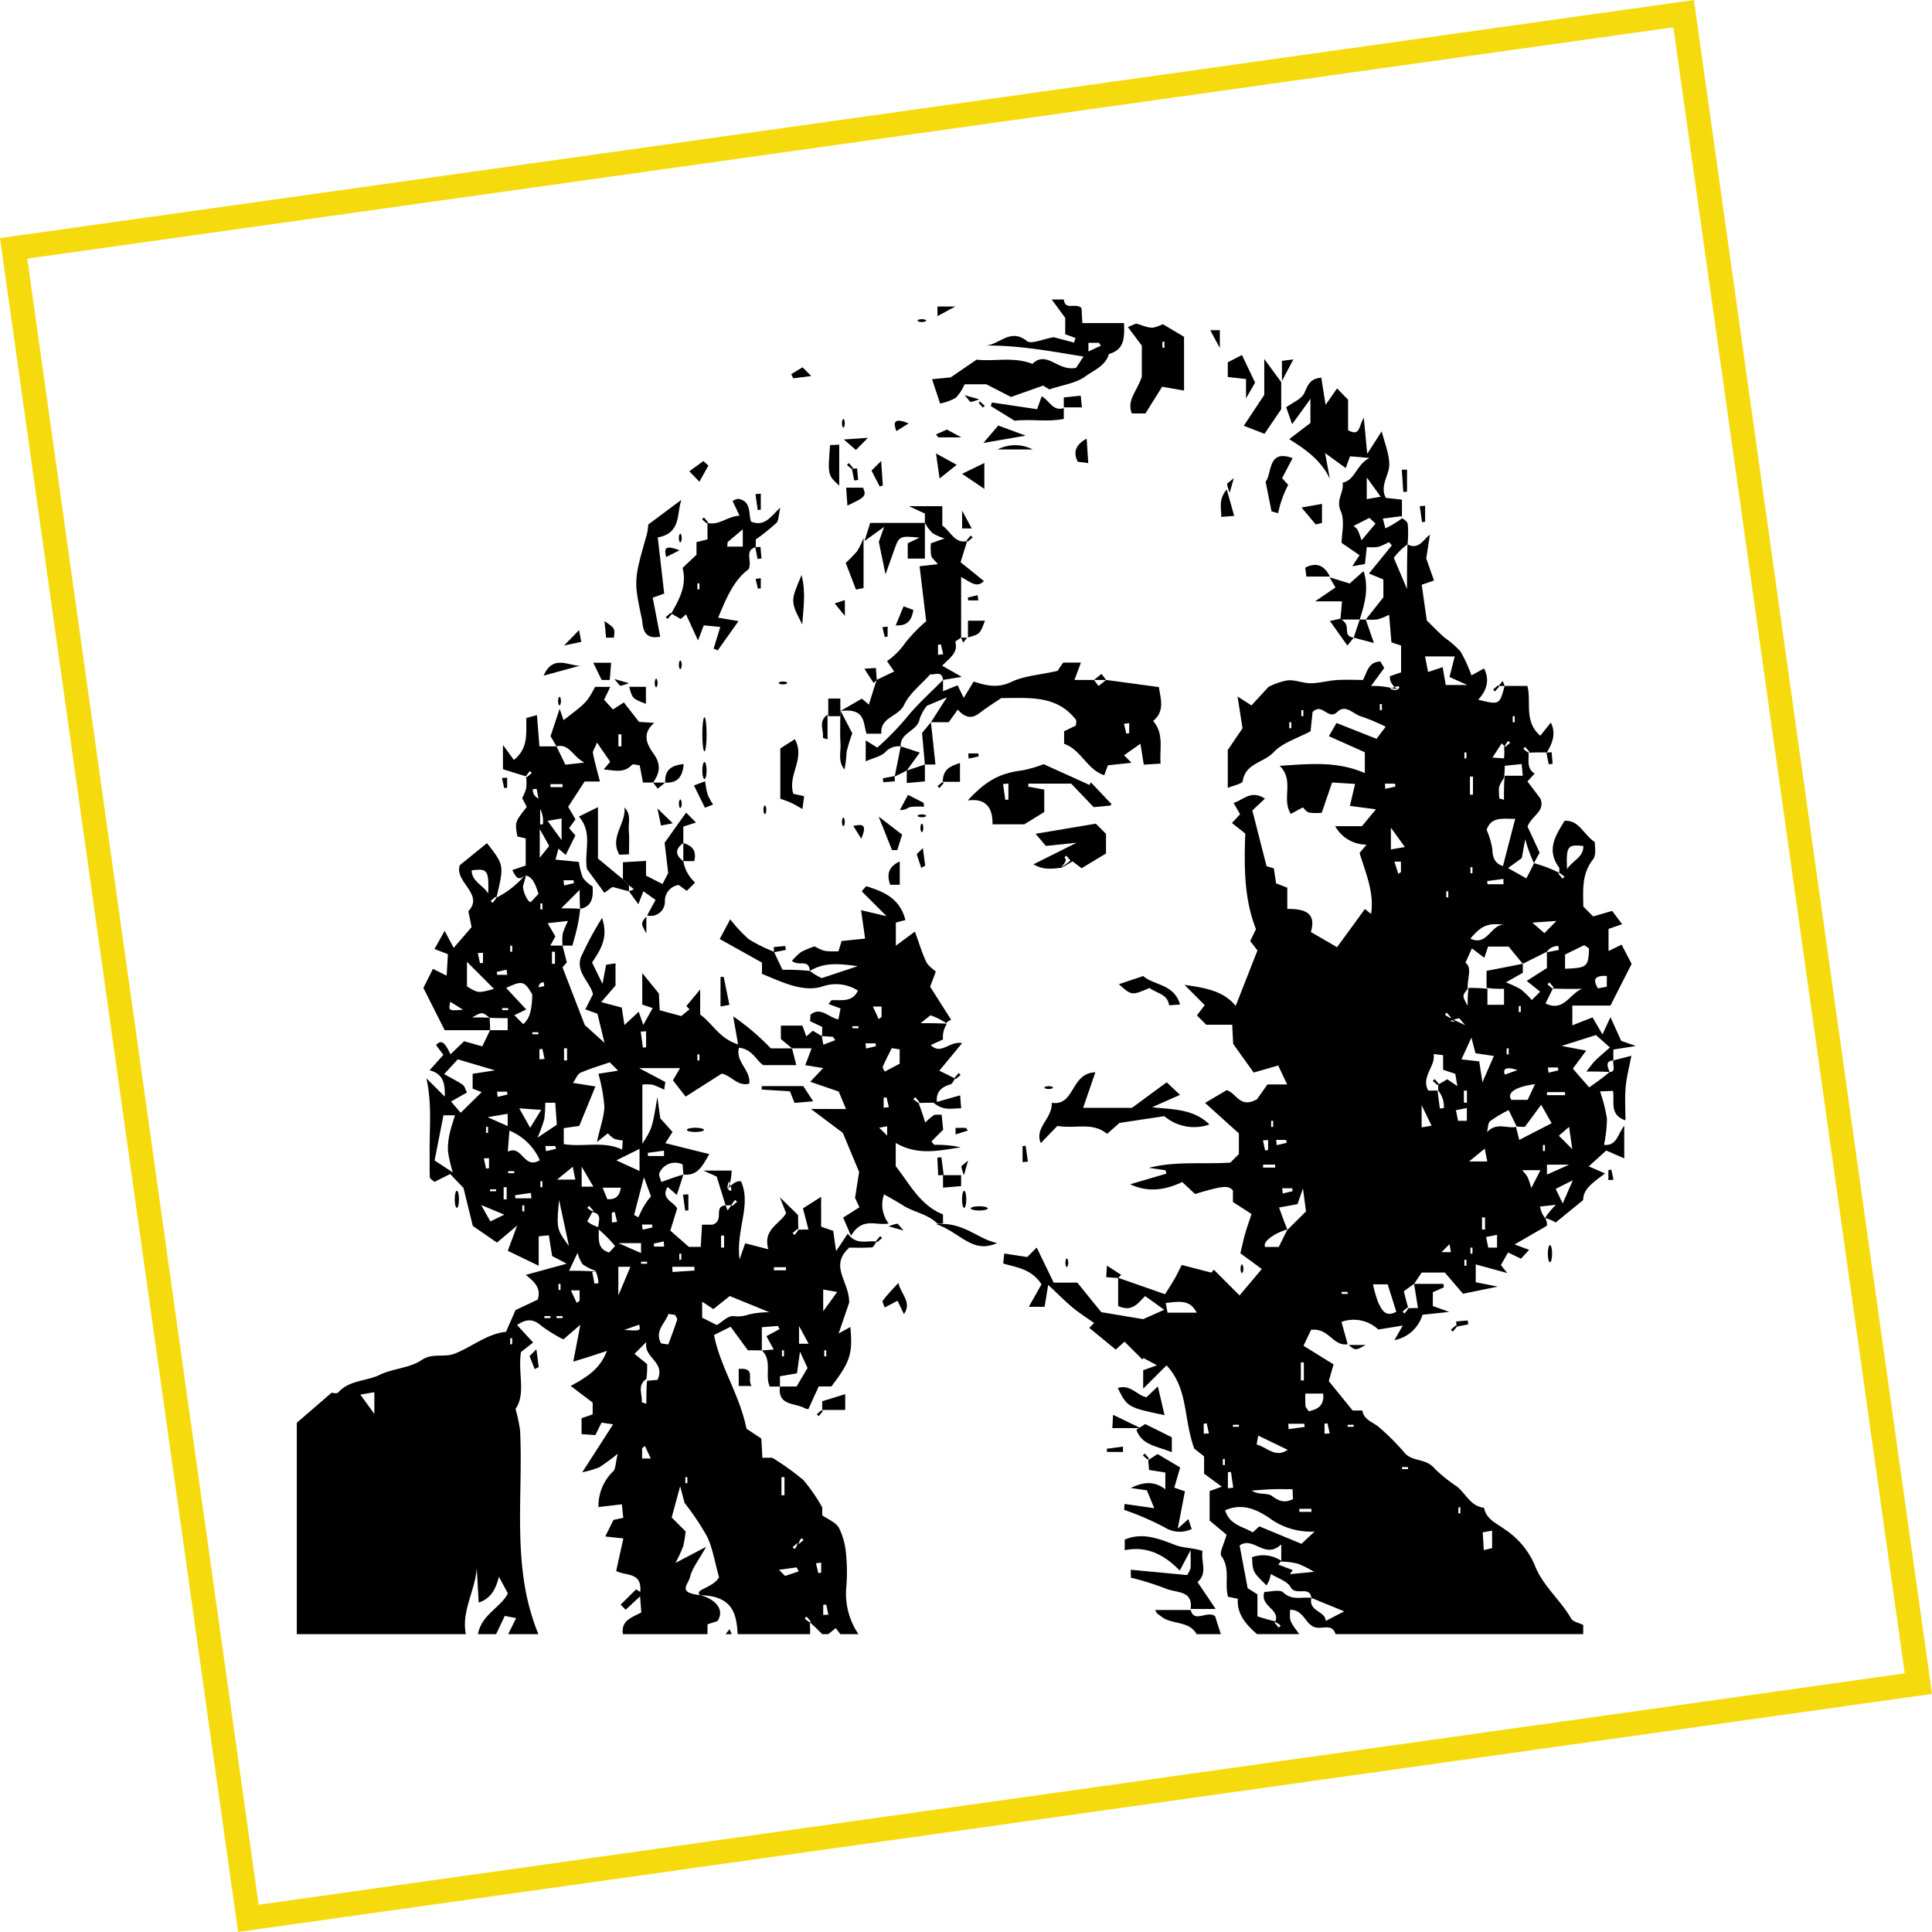 <?xml version="1.0" encoding="UTF-8"?>
<svg xmlns="http://www.w3.org/2000/svg" width="319.905" height="319.905" viewBox="0 0 319.905 319.905">
  <g id="Group_408" data-name="Group 408" transform="translate(-6780.854 -664.414)">
    <g id="Group_407" data-name="Group 407" transform="translate(6826 681.535)">
      <g id="Group_405" data-name="Group 405">
        <path id="Path_155436" data-name="Path 155436" d="M208.861,125.812a21.7,21.7,0,0,1,4.184,1.6,2.041,2.041,0,0,0-.15.143l.7.817.316-.315a5.653,5.653,0,0,0-.863-.645c-.045-.279.092-.71-.066-.928-2.134-2.956-.5-5.311.929-7.688,2.408-.166,3.027,2.152,5.017,3.528-.037.486.323,2.066-.308,2.872-1.9,2.425-1.622,5.1-1.6,7.791l1.637,1.636,3.139-.914,1.651,2.2-2.249.782v3.661l2.161-1.048,1.663,3.174-3.51,6.91h-6.309v3.27l3.35-1.318,1.641,2.822c.641-1.38.95-2.046,1.324-2.853.626,1.38,1.2,2.637,1.781,3.926l2.416.841-3.717.591v1.8c-1.5.085-.849,1.242-.627,1.919-1.314-.081-2.255-.081-3.84-.081.709-.884,1.048-1.4,1.482-1.829.725-.707,1.509-1.353,2.417-2.156l-2.329-2.053-5.675,1.8,4.071.775-2.206,2.99,2.7,3.1c1.118-.782,2.174-1.521,3.381-2.544,1.123-.005.476-1.161.627-1.919l2.98-.771c-.315,1.664-.777,3.411-.943,5.186s-.037,3.576-.037,5.5c-2.741-.894-1.752-3.2-2.066-4.881l-2.137.1a25.889,25.889,0,0,1,1.141,4.514,22.717,22.717,0,0,1-.489,4.341c2.152.18,2.253-1.785,3.351-3.187v5.415l-2.983-1.3-2.893,2.625,2.7,1.167c-1.877,1.441-3.629,2.5-3.625,4.411l-4.554,3.713a5.879,5.879,0,0,0-1.763-.732,12.748,12.748,0,0,1,1.808-2.2l-2.63.294a4.163,4.163,0,0,0,.822,1.9,1.929,1.929,0,0,1,.318,1.275l-5.353,3.095,2.4.9L206.7,191.3l-2.139-1.032-1.185,2.083,1.044,1.318-5.21-1.426v2.944l3.643.738L197.1,197.1l-3-3.506h-3.841L189,195.465l-1.7,1.217c.287,1.139.494,1.961.753,2.828a1.672,1.672,0,0,0-.143-.15l-.817.7.316.315a5.639,5.639,0,0,0,.644-.862c.539-.045,1.129-.045,1.591-.045-.241-1.5-.442-2.752-.643-4h4.847l.09.575-1.832.8v2.292l2.713.973-4.428.472a6,6,0,0,1-4.646,4.2l1.382-2.416-4.047.661a5.952,5.952,0,0,0-6.1-1.264l1.022,3.7c-2.467.378-3.076-2.753-6.064-2.381l-1.245,2.639,4.973,3.078c-.284.993-.571,2-.79,2.77l3.958,4.87h1.6c.261,1.6,1.768,1.894,2.749,2.753a38.622,38.622,0,0,1,4.22,4.226c1.306,1.565,3.578.866,5.014,2.65a25.153,25.153,0,0,0,3.657,2.937c1.5,1.186,2.27,3.3,4.507,3.537.381,1.926,2,2.521,3.4,3.547a13.425,13.425,0,0,1,4.959,5.855c1.305,3.492,4.272,5.8,6.067,8.938.318.556,1.322.72,2,1.059v1.522H176c-.674-2.125-2.617-.348-4.014-1.448-1.012-.613-1.51-2.61-3.511-2.583-.1,1.867-.1,1.867,1.525,4.031h-7c-1.848-1.59-3.383-3.362-3.178-5.854l-1.633-.336c-.614-2.269.434-4.617-1.087-6.721-.4-.555.445-2.014.849-3.552l-2.807-2.337v-4.893l2.027-.72-2.939-2.148v-2.871c-.858-.676-1.635-1.288-1.621-1.278-1.833-5.009-.959-9.9-4.6-13.794l-3.867,3.862v-3.052l2.285-.82-2.22-1.19-.215.214-2.939-2.939-1.454,1.318-4.385-3.6.805-.806c-1.229-.874-2.458-1.646-3.566-2.565-1.232-1.021-2.354-2.176-4.035-3.752l-.6,3.632H125.21l2.1-3.726c-1.725-2.621-4.225-2.784-6.341-3.444l.176-1.648,3.795.583,1.576-1.576,2.81,5.818h3.919l3.959,4.882,6.933,1.161,3.5-1.555-3.164-2.265c-1.158,1.093-2.08,2.72-4.472,1.641v-4.669l7.774,2.719c.565-.914,1.108-1.747,1.6-2.607.385-.669.711-1.371,1.155-2.238l4.914,1.269.4-.484,4.257,4.257,3.685-4.374-3.548-2.6c.284-1.181.491-2.186.77-3.17.294-1.038.657-2.058,1.074-3.345l-3.076-1.975v-1.926c-.806-.858-1.567-.8-6.279.594l-2.118-1.974c-2.869,1.346-5.668,1.75-8.618.365l5.986-1.755-.123-.557-2.769-.407c4.485-1.152,9.009-.562,13.486-.867l1.421-1.421V170.55l-5.6-5.046,3.591-2.122c1.675.575,2.178,3.091,5.019,1.506l1.717-2.443h3.267l-1.482-3.137-4.061,1.163c-1.005-1.4-2.1-2.929-3.393-4.737-.039-.764-.1-1.885-.161-3.174h-4.3l-1.547-1.547,1.292-1.707-3.352-3.355c3.229.487,6.349.892,8.484,3.485,1.172-2.993,2.345-5.986,3.6-9.18l-1.2-1.555,1.21-2.5c-.27.874-.17.731-.206.642-2.04-5.071-2.008-10.387-1.824-15.949l-2.208-1.738,1.352-1.453-1.077-1.883c1.574-.43,2.856-2.234,5.19-.7l-2.084,1.951c.718,2.818,1.486,5.831,2.352,9.234l1.211.366c.094.63.226,1.522.369,2.482l1.855.708v3.518c2.7-.015,4.9.533,3.9,3.819l4.343,2.521,4.607-6.323,1.025.822c.541-3.54-.874-6.745-1.907-10.094l1.15-1.387a5.935,5.935,0,0,1-5.186-3.059h4.432l2.313-2.791-4.305-.562.852-3.641-3.8-.242c-.615,1.793-1.166,3.4-1.725,5.023a9.012,9.012,0,0,1-2.1-.041c-.424-.11-.748-.6-1.028-.849l-1.987,1.07c-1.6-2.509.659-5.5-1.843-7.961,4.857-.3,9.426-.833,14.1,1.206v-3.453l-5.955-2.658,1.264-2.186,6.627,2.622,1.516-2.007a33.262,33.262,0,0,0-4.057-1.7c-1.3-.351-2.568-2.088-3.931-.767-1.566,1.519-2.472-1.6-4.117.039l-.333,3.18c-2.175,1.177-4.637,1.883-6.131,3.49-1.587,1.707-4.651,1.789-5.105,4.762-.07.462-1.508.714-2.474,1.132V107.07l2.444-3.6c-.277-1.774-.506-3.24-.822-5.261l2.3,1.474,2.822-3.065a11.5,11.5,0,0,1,3.1-1.078c1.264-.147,2.6.477,3.9.471,1.419-.007,2.831-.428,4.256-.523,1.476-.1,2.965-.021,4.384-.021.722-1.31.862-2.993,2.889-3.055l.636,1.073-2.19,2.982a13.877,13.877,0,0,1,4.324.577c.532-.188.333-.564.19-.544a8.283,8.283,0,0,0-1.4.432c.6.172,1.205.343,1.211.112C185,95.966,185,95.467,185,94.842l1.85-.628V89.767l-1.6-.521-.385-4.576a10.456,10.456,0,0,1-1.872.766,10.14,10.14,0,0,1-1.989.029l2.912-3.681V78.826l-2.389-.984,3.795-4.656-.487-.545a9.7,9.7,0,0,1-1.789.794,8.551,8.551,0,0,1-1.877.03l-.3,2.8-2.1.379,1.2-1.837L177,72.775c0-1.452.575-3.668-.152-5.306-.832-1.876.614-3.119.312-4.664,2.113-.435,2.194-2.9,4.448-4.1l-3.216-.273-.709,1.95L174.262,57.9l.8,4.279c-1.362-2.9-3.708-4.713-6.741-6.582l3.516-2.681V48.928l-3.027,4.194-.979-2.8c1.119-.825,2.508-1.351,2.973-2.32.585-1.219.837-2.419,2.833-2.585l.711,4.5,1.9-2.727,1.825,1.882v5.043c2.027,1.11,1.74-.69,2.605-2.059.2,2.1.349,3.693.564,5.968.993-1.541,1.633-2.532,2.4-3.726.468,1.91,1.253,3.708,1.252,5.505s-1.62,3.475-.574,5.513l2.671.3c0,.94,0,1.891,0,3.082a1.342,1.342,0,0,1-.036-.352l-3.124.4.418,1.624A16.122,16.122,0,0,0,187,68.705c.331.158.908.531.952.96a17,17,0,0,1-.039,3.353,9.912,9.912,0,0,0-2.27,2.233l2.186,5.155c0-3.036,0-4.989.084-7.388,1.882.944,2.529-.737,3.709-1.606-.024.153-.624,4.043-.609,3.948L192.3,79l-2.036.7c.289,2.026.577,4.051.845,5.926.981.956,1.909,1.911,2.894,2.8a16.764,16.764,0,0,1,2.669,2.3,23.687,23.687,0,0,1,1.827,3.989l2.084-1.152c.941,1.82.532,3.58-.97,5.176,3.527.867,3.527.867,4.383-2.277h3.759c.733,2.585-.662,5.806,2.141,8.239l1.752-2.181c.9,1.825.253,3.4-.652,4.942-1,0-2,0-3.045.052a2.041,2.041,0,0,0,.15-.143l-.7-.817-.316.315a5.589,5.589,0,0,0,.863.645c.1,1.2-.362,2.59,1.012,3.459l-1.189,1.294,2.145,2.834c.841,2.152-1.4,2.759-2.13,4.641l2.009,4.34c-.194.333-.5.856-.941,1.727a23.38,23.38,0,0,1-1.45-3.988l-.566,3.139-2.279,1.657,3.028,1.706C208.015,127.517,208.44,126.7,208.861,125.812Zm-13.952,25.757.2-.2-.7-.817-.316.315c.273.233.545.465,3.382,1.762-.724-.786-.926-1.157-1.073-1.136a8.193,8.193,0,0,0-1.4.432C195.6,152.1,196.205,152.273,194.909,151.569Zm9.125-45.1-.531-.5-1.522,2.354,1.908.127a9.284,9.284,0,0,0,.006-2.074l.2.195.817-.7-.316-.315A2.312,2.312,0,0,0,204.034,106.468ZM204,111.33h3.007l-.2-1.936-2.8.291a12.915,12.915,0,0,1-.12,1.974c-.911,1.469-.92,1.47-.772,3.384.006.088.413.145.772.261C203.88,113.969,203.88,112.717,204,111.33Zm7.909,35.239.2-.2-.7-.817-.316.315c.273.233.545.465.854.754l-1.18,2.413c3.072,1.492,4.042-1.742,6.078-2.413C215.229,146.626,213.615,146.626,211.909,146.569ZM205.985,169.4l-1.32-2.705a20.769,20.769,0,0,0-3.063,1.818c-.4.336-.362,1.211-.522,1.842,1.579-1.753,3.425-.526,4.8-.891l.529,2.168,5.369-2.764-1.734-3.061-2.7,3.657A10.766,10.766,0,0,1,205.985,169.4Zm-38,17.166c1.043-1.035,2.032-2.016,3.119-3.1l-.5-3.8-.907,2.6-3.053.551c.5,1.38.9,2.518,1.372,3.635-2.226.632-4.169,2.085-3.668,2.9H166.6C167.076,188.387,167.544,187.429,167.988,186.567ZM193,162.465l1.492-.875,1.68,1.136-.352-2.039-2.012-.676V157.6l-1.567-.192c.332,2.11-2.124,3.709-.9,6.053.655,0,1.154,0,2.456-.016l-.915.031.385,2.947.669-.057a4.174,4.174,0,0,0-.941-2.9Zm18-22-4,2-2.346-2.85h-3.4l-.628,1.859-2.051-1.561-1.067,2.362c1.191.88.247,2.661.373,4.343-.93,1.154-.93,1.154,0,2.813a22.211,22.211,0,0,1,.123-2.966,24.511,24.511,0,0,1,3.142.141v2.648h2.75v-2.648a19.335,19.335,0,0,1-2.892-.141v-2.826l6-1.174v1.491l-2.8,1.586a16.282,16.282,0,0,1,2.5,1.171,17.269,17.269,0,0,1,1.793,1.751l1.379-1.379-2.224-1.785L211,143.161c0-1.044,0-1.87-.026-3.473l.044.864,1.954-.382-.087-.646A2.2,2.2,0,0,0,211,140.465Zm-44.909,110.9-.2.195.7.817.316-.315a2.882,2.882,0,0,0-.908-.592c.936-2.18-2.567-2.536-1.794-5,.985,0,2.544-.468,3.14.092,1.49,1.4,3.106.688,4.655.9-.523,2.282,2.345,2.146,2.367,3.814l3.07-1.584c-2.066-.847-3.746-1.536-5.438-2.227-.284-2.122-2.586-.23-3.449-1.79-.552-1-2.1-1.445-3.246-2.172-.142.507-.2.809-.312,1.089a7.8,7.8,0,0,1-.424.8c-2.275-2.218-2.275-2.218-2.4-4.672a5.481,5.481,0,0,1,4.858.6l-.512.625,2.4.916-.487.67,4.02-.386a19.323,19.323,0,0,0-2.607-1.316,10.724,10.724,0,0,0-2.836-.371V238.6c-2.717,2.581-4.592-1.429-6.892.182.414,2.2.79,4.192,1.333,7.073l1.617,1.026v3.633A27.007,27.007,0,0,0,166.091,251.36Zm-8.376-18.4c.751,2.46,2.987,2.667,4.568,3.651l1.093-1,6.983,2.892,2.166-2.037a11.5,11.5,0,0,1-7.52-2.262C163.126,232.964,160.629,231.632,157.715,232.965Zm48.031-114.507c-1.987.05-3.947-.448-4.736,1.837a12.977,12.977,0,0,1,.935,3.1c.065,1.377.324,2.425,1.773,2.889C204.37,123.765,205.018,121.264,205.746,118.458ZM190.815,91.567l.506,2.584,2.41-.8.519,2.954h3.576l-2.959-1.33c.273-1.078.557-2.2.863-3.4ZM214,143.287c3.643-.143,3.854-.318,3.968-3.275.007-.173-.447-.365-.795-.631L214,140.935Zm-31.8,52.256a19.356,19.356,0,0,0,.827,2.912c.571,1.207,1.166,2.649,3.031,1.623l-1.433-4.535Zm16.295-40.851-1.652,3.6,2.948.335c.143.94.284,1.861.528,3.456.789-1.812,1.3-2.986,1.9-4.355l-3.048-.452C199,156.633,198.884,156.182,198.495,154.692Zm-29.623,74.773c-1.186,0-2.3-.03-3.4.008s-2.24.142-3.36.217c1.161.775,2.6.34,3.319.873,1.2.882,2.146,1.246,3.52.533Zm-21-30.825.307,1.592h4.83C151.881,198.017,150.1,198.378,147.871,198.64ZM203.934,136c-2.749-.323-3.746.123-5.611,2.29C201.142,139.647,201.681,135.9,203.934,136Zm-32.383,80.56c1.48-.319,2.6-.908,2.4-2.93H171a19.267,19.267,0,0,0,.022,2.041C171.053,215.942,171.321,216.189,171.551,216.558Zm45.48-93.6c-2.632-.267-2.858.011-2.7,3.826C215.34,125.279,217.055,124.838,217.031,122.963ZM180.295,72.345l2.33-2.767-1.017-.946-2.613,1.328c.239.238.554.433.689.714A16.428,16.428,0,0,1,180.295,72.345Zm28.734,90.047c-3.466.474-4.669,1.5-3.924,2.6h2.7Zm-46.1,59.668c1.762.484,3.094,2.295,5.145.879l-4.873-2.347ZM181.161,61.935V65.53l2.315-.406C182.676,64.023,182.115,63.249,181.161,61.935Zm31.288,117.8,1.162,2.418,1.673-3.846Zm-27.288-59.8v3.6l2.315-.406C186.676,122.023,186.115,121.249,185.161,119.935Zm24.768,56.7h-3.038a7.246,7.246,0,0,1,.91,1.154,17.379,17.379,0,0,1,.61,1.809Zm-8.008,59.688-1.554.29.173,2.932,1.381-.322Zm-4.183-67.858v-2.123l-1.816.368.366,1.755Zm-7.488-2.584v3.675l1.645-.284Zm12.488,23.584v-2.123l-1.816.368.366,1.755Zm7.841-52.072,1.988-2.021-3.982.276Zm4.616,35.766-.531-3.694-1.693,1.47Zm-17.1,2.043h3.03l-.43-2.122ZM211,177.373l3.661-1.643H211Zm9.914-32.9c-2.231-.088-2.247.738-1.472,2.064l1.472-.281ZM198.25,114.465h.5v-3h-.5Zm-27.5,94h-.5v3h.5Zm-2.578,10.163.054.894,2.649-.37-.047-.524Zm-10,10.681.886-.088-.378-2.62-.508.053Zm27.573-103.764.646,2.036.435-.315v-1.721Zm20.369,34.527c-1.921-.663-2.463-.183-2.078.745ZM214,164.215v-.5h-3v.5Zm-10.19-34.923-.019-.884-2.677.361.041.523Zm-10.269,60.923H195.1l-.23-1.324Zm3.709-24.75h.5v-2h-.5Zm13.908-5.83.109.864,1.627-.388-.077-.476Zm-46.329,12.013-.856.055.364,1.671.492-.068Zm1.329-.013.109.864,1.627-.388-.077-.476ZM164,175.715v.5h2v-.5Zm8,57.5v-.5h-2v.5Zm2.171-12.934.856-.055-.364-1.671-.492.068Zm-20,0,.856-.055-.364-1.671-.492.068Zm12.987-40.646.109.864,1.627-.388-.077-.476Zm33.592,4.83h-.5v2h.5Zm-16.567-71.83.039.86,1.687-.367-.067-.493Zm14.484,76.83h-.334v1h.334Zm-1.334,3h.334v-1h-.334Zm1.334-66h-.334v1h.334ZM178,197.131V196.8h-1v.333Zm16.667-66.666h-.334v1h.334Zm2.666-22h.334v-1h-.334Zm-28.666-6h-.334v1h.334Zm36.666,0h.334v-1h-.334Zm-34.666-2h-.334v1h.334Zm13-1h-.334v1h.334ZM159,218.8v.333h1V218.8Zm19,0v.333h1V218.8Zm-20.667,6.667h.334v-1h-.334Zm30.667.666V225.8h-1v.333Zm18.667-76.666h-.334v1h.334Zm-10.334,84h.334v-1h-.334Zm14.334-61h-.334v1h.334Zm-6-16h-.334v1h.334Zm-39,12h-.334v1h.334Z"></path>
        <path id="Path_155437" data-name="Path 155437" d="M4,218.465l5.791-5c-.085,0,.817.261,1.09-.043,1.841-2.048,4.608-1.807,6.838-2.888,2.2-1.068,4.981-1.122,6.945-2.451,1.852-1.253,3.7-.337,5.578-1.1,2.858-1.161,5.315-3.264,8.4-3.579l1.575-3.6c1.159-.546,2.414-1.137,3.669-1.726.648-1.953-.636-3.027-1.965-4.1l6.774-1.856-2.419-1.267-.543-3.435-1.68.171v4.871l-5.122-2.474,1.553-4.179-3.341,2.819-4-2.755L31.6,179.58l-2.208-2.3-2.611,1.3c-.344-.328-.746-.531-.755-.751-.06-1.33-.017-2.665-.032-4-.046-4.024.423-8.084-.538-12.408q1.524,1.522,3.049,3.046c.037-1.987-.13-3.764-2.527-4.369l2.29-2.549-1.212-1.633c.841-.89,1.423-.551,2.385,1.537l2.267-2.166,3,.849L36,153.465h2.915v-2c-1.028,0-1.971,0-2.992-.062-1.23-.991-1.23-.991-2.889-.062,1.134,0,2.05,0,2.889.062A19.011,19.011,0,0,1,36,153.465H28.489l-3.528-7,1.578-3.163,2.271,1.129.211-3.556-2.225-.859,1.681-3,1.5,2.815,2.964-3.433-.534-2.641c2.689-2.823-2.424-4.894-1.4-7.631l4.484-3.634c2.844,3.648,2.844,3.648,1.562,9.022a1.672,1.672,0,0,0-.143-.15l-.817.7.316.315a5.638,5.638,0,0,0,.644-.862,14.979,14.979,0,0,0,4.679-3.679c.359-.38.062.627-.239,1.633-.216.72.758,2.916,1.265,2.765l1.268-1.355c-.508-1.521-.989-2.963-2.294-3.043-1.085.956-1.44.279-2.05-.887L41.9,126.2v-4.5l-1.375-.312c-.425-2.379-.425-2.379,1.555-4.9l-.765-1.455a7.675,7.675,0,0,0,.658-1.591,7.478,7.478,0,0,0-.023-2.023,1.669,1.669,0,0,0,.143.15l.817-.7-.316-.315a5.639,5.639,0,0,0-.644.862c-1.27-.369-2.593-.784-3.816-1.167v-4.02l1.807,2.483c2.505-2.006,1.984-4.519,2.075-6.95l1.745-.475.413,5.175c.925,0,1.877,0,2.822,0,.462.961.93,1.919,1.476,3.037l3.145-.349c-1.993-1.07-2.5-3.189-4.621-2.688-.309-.541-.624-1.079-.981-1.688l1.506-4.534c.264.77.454,1.326.645,1.882,3.845-2.941,3.845-2.941,5.232-5.514H55.91l-1.034,2.14,1.48,1.6,1.8-1.158,2.506,3.214,2.526.175c-2.29,1.93-.981,3.858-.083,5.146,1.287,1.846.95,3.179-.107,4.731H61.317l-.537-2.84c-.417-.036-1.093-.287-1.289-.082-1.379,1.449-2.9.875-4.684.757l1.085-1.275-2.186-3.183c-.385.968-.742,1.411-.672,1.77.294,1.493.717,2.96,1.155,4.683H51.655l-2.723,4.185,1.21,2.071-1.052,1.465,1.038,1.205-1.6,3.23-1.2-1.05-.494,1.823,3.878.385a10.181,10.181,0,0,0,.685,2.663,5.58,5.58,0,0,0,1.577,1.393c.156,2.028-.208,3.328-2.052,3.714-.085-.862-.085-1.81-.085-3.145l-3.059,3.059c1.335,0,2.282,0,3.144.086a25.6,25.6,0,0,1-.519,3.181c-.227.991-.518,1.967-.769,2.9H48a9.763,9.763,0,0,1,.029-1.974,12.736,12.736,0,0,1,.89-2.108l-3.388.37,1.28,2.19-.84,1.522H48l.712,2.784-.717.818,3.687,9.549,3.267,2.951-1.169-4.821-2.011-.72,1.265-2.486c-.338-1.886-2.932-3.658-1.974-6.185a56.642,56.642,0,0,1,3.482-6.469c1.09,3.251-.22,5.226-1.656,7.386l1.732,3.525.6-3.16,1.555-.232v3.676l-2.37,2.741,3.4.908.446,2.89,2.364-2.2.759,2.178,1.554-2.778-1.725-.59V144l2.749,3.381.141,2.779,3.573.957L69.035,150c-.319-.32-.555-.555-.534-.535l2.288-2.746v4.154c2.076,1.484,3.136,3.949,6.282,4.941-.3-1.7-.517-2.949-.815-4.645a39.456,39.456,0,0,1,6.229,5.3H86l.709,2.779H81.252c-1.1-.654-1.789-2.66-4.04-2.885-.614,2.39,1.965,3.637,1.711,5.944-1.928.531-2.953-1.343-4.579-1.65l-5.964,3.8-2.1-2.694,1.177-2.021H60.685l4.333,2.3-.187,1.277a14.442,14.442,0,0,0-1.911-.83,7.269,7.269,0,0,0-1.7-.024v9.805c1.619-2.576,1.619-2.576,2.483-7.736l.48,3.512,2.03,2.267-1.191,1.854,7.282,1.813c-1.088,1.816-1.843,3.637-4.294,3.386-.026-.528-.082-1.149-.129-1.671a2.816,2.816,0,0,0-3.846,1.434c-.16.309.173.872.314,1.468,1.293-.468,2.44-.883,3.661-1.231-.347,1.113-.679,2.127-1.089,3.377L65.4,179.411c-1.21,1.967.96,2.4,1.578,3.572l-1.136,3.659,3.078,2.7h1.966l.207-3.674h1.743c2.051-.709.057-3.033,2.163-3.2l.329.829a5.608,5.608,0,0,0,.619-.875,1.672,1.672,0,0,0,.143.15l.817-.7-.316-.315a5.639,5.639,0,0,0-.644.862,6.2,6.2,0,0,1-.948.046c-.451-1.46-.9-2.919-1.474-4.767l-2.2-.994H76a8.547,8.547,0,0,1-.585,3c.2.512.573.311.552.164a8.081,8.081,0,0,0-.433-1.4c-.171.6-.342,1.205-.119,1.237,1.082-1.237,1.579-1.237,2.129-1.237,1.783,3.97-.866,7.966-.232,12.942l.932-2.662,3.843.986c-.965-3.266,1.832-4.113,2.935-5.971l-1.043-2.641L87,184.074c0,.072,0,1.231.052,2.436a1.672,1.672,0,0,0-.143-.15l-.817.7.316.315a5.639,5.639,0,0,0,.644-.862c.444-.045.941-.045,1.668-.045-.291-1.123-.574-2.214-.909-3.508l3.008-1.909v4.946l2,.688.479,3.364,1.924-2.9c1.474,2.009,3.255,1.066,4.782,1.315-.26.333-.5.931-.785.954-1.291.1-2.595.046-3.743.046-3.4,3.092.058,5.605-.019,9.125-.324.948-.937,2.736-1.744,5.094l1.942-1.073c.416,4.407-.01,5.745-3.138,9.843h-2.1c-.548,1.206-1.115,2.451-1.713,3.764a2.457,2.457,0,0,1-.612-.174c-1.62-.9-4.5-.359-4.09-3.579h2.748l1.819-3.072-1.25-2.711-.5,3.595L84,210.76v1.705H82.321c-.872-1.845.458-4.329-1.321-5.978.627-.034,1.248-.091,1.966-.156l-1.2-2.2,2.17-1.174-.262-.529L81,202.647v3.84c-.83-.022-1.661-.022-2.308-.022l-2.857-3.9-2.75,1.365c1.02,5.28,4.184,9.733,5.379,15.521l2.455,1.629.169,3.178h1.637a41.7,41.7,0,0,1,5.169,3.708,29.162,29.162,0,0,1,3.106,4.5v1.316c.9.648,2.247,1.15,2.779,2.1a11.872,11.872,0,0,1,1.176,4.468,29.088,29.088,0,0,1,.016,5.473A11.92,11.92,0,0,0,97,253.465H94l-.756-1-1.244,1H91c-.667-.667-1.333-1.334-2.045-1.948a2.043,2.043,0,0,0,.15-.143l-.7-.817-.316.315a5.588,5.588,0,0,0,.863.645c.045.614.045,1.281.045,1.948H77c-.213-3.227-.674-6.33-6.228-6.452-1.067-.947,2.073-1.141,3.148-2.961-.751-2.66-1.068-4.859-1.992-6.763a43.37,43.37,0,0,0-3.723-5.56l-.726-2.755-1.408,5.172,2.309,2.309a18.107,18.107,0,0,1-.406,2.466,22.385,22.385,0,0,1-1.285,2.759L71.778,239c-1.27,2.289-2.292,3.523-2.637,4.923-.349,1.416-2.182,2.646,1.631,3.086,2.039.443,4.282,2.158,2.893,4.287L72,251.84v1.625H58c-.357-2.333,1.588-2.779,3.042-3.6l-.2-2.663-2.384,2.22c-.513-.514-.984-.984-.841-.842l2.564-2.525.688.427c.318-3.424-2.477-2.592-3.984-3.492l1.185-5.376-2.992-.32,1.348-2.741,1.632-.35-.242-2.237-3.868.459a7.992,7.992,0,0,1,2.456-5.94c.4-.429.352-1.273.742-2.891a35.942,35.942,0,0,1-3.073,2.251,16.343,16.343,0,0,1-2.8.813c1.986-3.089,3.46-5.38,5.1-7.938l-1.917-.28-1.019,2.063-2.287-.159v-2.64l1.839-.623v-1.96l-3.641-2.758c2.721-1.473,4.86-2.8,6-5.8-1.172.387-1.95.65-2.732.9-.806.257-1.615.5-2.836.878l1.171-6.108-2.818,2.43a25.394,25.394,0,0,1-3.57-2.2c-1.242-1.068-2.31-1.392-4.09-.184l2.658,2.894-2.018,1.588c-.529,3.543.853,6.911-.9,9.415a25.015,25.015,0,0,1,.76,3.6c.422,8.842-.736,17.721.925,26.556a38.253,38.253,0,0,0,2.1,7.139H39l1.315-2.663-1.878-.369c-.541,1.14-.989,2.086-1.437,3.032H34c.539-3.234,3.93-4.546,4.945-6.765l-1.485-2.749c-.6,2.444-1.559,3.674-3.341,4.278l-.323-5.712c-.26,3.753-2.573,7.151-1.8,10.948H4Zm82.895,19.909.2.2.817-.7-.316-.315a1.585,1.585,0,0,0-.487,1l-.2-.195-.817.7.316.315A1.585,1.585,0,0,0,86.895,238.374ZM43.224,115.491l.864-.044-.383-1.955-.646.082c.055.639.11,1.278,1.681,1.887l-.45.006v3.921l.45-.007A4.317,4.317,0,0,0,43.224,115.491Zm9.685,68.078.2-.2-.7-.817-.316.315a2.884,2.884,0,0,0,.908.593l-.909,1.656a4.73,4.73,0,0,0,1.9.953c.05,1.894-.356,3.6,1.736,4.2l.973-1.058a20.868,20.868,0,0,0-2.7-2.747C53.619,185.48,54.927,183.933,52.909,183.569Zm.867,9.869-.864.044.383,1.955.646-.088a5.182,5.182,0,0,0-.5-2.055,8.551,8.551,0,0,1-2.108-1.066,6.2,6.2,0,0,1-.849-1.9l-1.4,2.969C50.431,193.294,51.715,193.294,53.776,193.438ZM62,211.507l1.723-.149c1.412-2.987-2.339-3.6-1.848-6.268l-1.96,1.96L62,208.745a13.688,13.688,0,0,1-.12,2.466c-1.6,1.085-.6,2.615-.771,3.838a4.684,4.684,0,0,0,.771.255C61.88,213.961,61.88,212.713,62,211.507ZM44.146,149.818c-2.384-4.756-2.384-4.756-5.486-3.356l3.329,3.569-1.973.945c.549.552,1.016,1.021,1.485,1.488.819-.82,1.638-1.639,1.472-6.776l.045.864,1.954-.382-.082-.646C44.251,145.578,43.612,145.633,44.146,149.818Zm9.547,22.155c.578-2.631,1.231-4.292,1.228-5.952a28.691,28.691,0,0,0-.98-5.347l3.258-.511-1.384-1.384c-1.724.6-3.332,1.064-4.853,1.731-.479.21-.725.955-1.234,1.677l3.719.585-2.678,6.539-2.567.366v2.646c3.306.542,6.552-.584,9.668.909l.1-1.524a5.18,5.18,0,0,1-1.407-.269,5.388,5.388,0,0,1-1.06-.9Zm-22.554-4.838,3.475-3.423-1.5-.577v-2.454l3.7-.572-6.161-1.824L28.4,160.732c1.287.724,2.223,1.172,3.062,1.76.331.232.445.775.716,1.287l-2.64,1.49Zm44.552,30.344-2.717,2.16-1.857-1.219v2.643l2.436,1.225c.865-.511,1.853-1.569,2.728-1.483a5.543,5.543,0,0,0,2.615-.287,14.993,14.993,0,0,1,3.355-.354ZM26.814,175.032l3.015,1.977a24.867,24.867,0,0,1-.794-3.423,11,11,0,0,1,.25-2.882c.195-.995.553-1.958.9-3.151h-1.9Zm17.424-.045a9.434,9.434,0,0,0-5.029-4.9l-.276,3.5C41.326,172.346,41.543,176.6,44.238,174.987ZM32.176,142.14v4.069c1.855,1.131,1.855,1.131,4.473.413C35.137,145.1,33.821,143.788,32.176,142.14ZM65.509,205.5c.56-1.529,1.053-2.791,1.464-4.08.069-.215-.214-.542-.335-.817l-1.1-.165c-.541,1.572-2.345,2.816-1.224,4.883ZM45.142,165.473a21.62,21.62,0,0,1-.169,2.73,23.663,23.663,0,0,1-1.123,3.057l3.206-2.149-.26-3.638Zm14.707,18.582.689.386c.35-.688.648-1.408,1.062-2.055a15.059,15.059,0,0,1,1.042-1.424l-1.168-3.153C60.768,180.524,60.308,182.29,59.849,184.055Zm-10.784,5.16c-.474-2.215-.949-4.429-1.638-7.645C46.993,186.362,46.993,186.362,49.065,189.215Zm-13.371-58.4c.128-3.846-.138-4.167-2.74-3.82C32.993,128.832,34.659,129.288,35.694,130.813ZM60.75,176.775v-3.661l-3.843,1.9ZM40.833,166.4l1.805,3.217,1.831-2.96Zm16.408,30.978c.876-2.073,1.38-3.267,2-4.74h-2Zm-9.4-75.383v-3.6l-2.315.406ZM36.051,185.121l2.315-1.112-3.841-1.6Zm18.588-5.578.781,1.9c1.626.1,2.03-.764,2.235-1.9Zm-8.852-56.589-1.561-2.8v4.754ZM91.161,196.4v3.6l2.315-3.189Zm-74.322,20.6v-3.6l-2.315.406ZM61,188.715H57.244L61,190.36ZM38.918,167.3l-3.322.568,3.322,1.468Zm27.248,25.334.043.866,3.653-.245-.042-.621Zm18.69,51.189,2.259-.747-.351-.664-2.924.4ZM47.093,178.2h3.03l-.43-2.122Zm6.009,1.166-1.934-3.314v3.314Zm-3.715,17.177.962,2.075.477-.354v-1.721ZM29.41,148.754c-.316,1.509-.316,1.509,2.11,1.317Zm28.813,54.34c2.714.165,2.714.165,2.463-.882Zm-15.378-21.8-.088-.886-2.621.379.054.507Zm19.768,43.092-.962-2.074-.477.353v1.721Zm-.777-70.747-.894.054.371,2.648.523-.047Zm2.974,20.655-.019-.884-2.677.361.041.523Zm19.94,53.173h-.5v3h.5Zm4-22.085-1.589-2.948v2.948Zm-51.6-41.745.109.864,1.627-.388-.077-.476Zm54.013,86.646.86-.039-.368-1.687-.492.068ZM45.158,172.635l.109.864,1.627-.388-.077-.476Zm45.671,68.988-.864.108.389,1.627.475-.077ZM48.75,156.465h-.5v2h.5Zm-4.579,1.816.856-.055-.364-1.671-.492.068Zm-8.342,16.367-.86.039.368,1.687.492-.066Zm3.013-30.354-.109-.864-1.627.388.079.476Zm-.592,37.171h.5v-2h-.5Zm8-39h.5v-2h-.5Zm-11.421-1.817-.86.039.368,1.687.492-.068ZM57.25,106.465h.5v-2h-.5Zm-1.079,78.841.864-.108-.389-1.627-.475.078Zm4.987.329.109.864,1.627-.388-.077-.476ZM46,112.715v.5h2v-.5Zm2.158,15.92.109.864,1.627-.388-.079-.476Zm26.592,58.83h-.5v2h.5Zm8.25,5.25v.5h2v-.5Zm-18.183-3.421-.056-.857-1.67.364.067.493Zm2.85,1.171h-.334v1h.334ZM62,192.131V191.8H61v.333Zm-14.333,3.334h-.334v1h.334ZM45,200.8v.333h1V200.8Zm3,.333V200.8H47v.333Zm-3.667-67.666h.334v-1h-.334Zm-4.666,71h-.334v1h.334Zm1.666-21h.334v-1h-.334Zm43,24h.334v-1h-.334Zm7,0h.334v-1h-.334Zm-51.666-68h-.334v1h.334ZM37,180.131V179.8H36v.333Zm7.667-1.666h-.334v1h.334ZM39,150.131V149.8H38v.333Zm29.667,77.334h-.334v1h.334ZM39,176.8v.333h1V176.8Zm4-23v.333h1V153.8Zm27.667,3.667h-.334v1h.334Zm-35,12h-.334v1h.334Z"></path>
        <path id="Path_155438" data-name="Path 155438" d="M131,32.465c.225,1.919,1.954.465,2.934,1.43l.144,2.479h6.891c.089,2.449.085,4.4-2.495,5.117-.561,1.99-2.518,2.693-3.908,3.714-1.535,1.128-3.706,1.392-5.957,2.153l-1.028-.631-5.326,1.883-4.086-2.1h-3.59a8.036,8.036,0,0,1-1.446,2.228,8.807,8.807,0,0,1-2.615.957l-1.335-4.03,3.081-.294,4.3-2.941c2.931.342,6.074-.537,9.243.7,2.377-2.324,4.218,1.319,7.236.649l1.226-1.861c-5.615-.915-10.826-1.882-16.189-1.818,2.268-.157,4.087-2.946,6.808-.752.724.583,2.658-.337,4.44-.633l3.374.886.234-.755-1.7-.627v-2.7L129,32.465Zm4.08,8.612,2.075-.961-.353-.477H135.08Z"></path>
        <path id="Path_155439" data-name="Path 155439" d="M153,253.465c-1.306-2.334-4.217-1.484-5.949-2.989-.263-.23-.654-.312-.91-1.011H152c.628,2.248,2.654.03,4.047,1.009q.476,1.5.953,2.991Z"></path>
        <path id="Path_155440" data-name="Path 155440" d="M75,253.465l.671-.83.329.83Z"></path>
        <path id="Path_155441" data-name="Path 155441" d="M90.95,154.444a14.869,14.869,0,0,0,.05-1.525l-2.009-.95c.026-.415.045-.74.067-1.065,1.67-1.388,2.931.423,4.612.772l.363-1.813-1.995-.737c.237-.263.411-.63.6-.635,1.624-.05,3.383.352,4.273-1.589a6.8,6.8,0,0,0-5.95-.658c-3.281.988-6.732-.831-9.936-2.107v-1.868l-7-3.907,1.739-3.262a23.7,23.7,0,0,0,3.1,3.314A25.916,25.916,0,0,0,83,140.465l1.421,3a38.253,38.253,0,0,1,4.536.183,8.973,8.973,0,0,0,1.976,1.186l5.947-1.976c-2.693-.334-5.363-.784-7.923.79-.184-2.1-1.9-.662-2.964-1.675a9.8,9.8,0,0,1,1.483-1.441,14.344,14.344,0,0,1,2.245-.948c1.586.813,1.583.85,3.962.818l.525-1.707,3.891-.4-.664-4.706,4.229,1-4.129-4.129.742-.85c2.823.894,5.546,1.931,6.5,5.61l-1.586.421v3.834l3.155-2.349c.683,1.878,1.155,3.494,1.866,4.995.335.707,1.131,1.2,1.593,1.657l-.938,2.48,3.469,5.462c-.608.34-.973.545-.677.665A10.471,10.471,0,0,0,108.917,151c.064-.052-.493.391-1.633,1.3,1.822,0,2.769,0,4.378.086A3.907,3.907,0,0,0,111,155l-2.031.923c1.714,1.724,3.122-.735,5.19-.321l-3.769,4.566,2.61,1.3c-.25.333-.441.873-.76.965-1.567.447-2.461,1.306-2.24,3.035-1,0-2,0-3.045.052a2.043,2.043,0,0,0,.15-.143l-.7-.817-.316.315a5.588,5.588,0,0,0,.863.645c.374.958.7,1.969,1.115,3.231a10.217,10.217,0,0,1,1.395-1.213c.258-.14.637-.057,1.313-.091l.249,2.493-1.94,1.94c.185.2.365.555.557.562a18.274,18.274,0,0,1,4.293.414c-3.546.522-7.1,1.426-10.763-.728v3.85c2.272,2.869,4.009,6.471,7.826,7.985v1.5c-.327,0-.793.141-.961-.022-1.6-1.559-3.86-1.821-5.661-2.971-1-.637-2.044-1.2-3.136-1.829a5.1,5.1,0,0,0,.758,4.822c-2,.437-4.341-1.183-6.229,2.044l-1.3-3.015,2.688-1.708-.722-1.548.675-4.3-2.7-6.473-5.264-3.954H94.94l-1.21-2.888-4.708-1.619,2.13-2.269-2.961-.479,1.058-2.793H86l-1.845-1.533V152.7h3.561l.643,1.787,1.078-.932c.516.3,1.039.6,1.513.888.091.7.219,1.342.234,1.419l1.974-.751-.386-.552C92.182,154.517,91.593,154.474,90.95,154.444Zm11.571,1.986c-.486.979-1.034,2.008-1.493,3.075-.081.19.207.539.324.813l2.471-1.307v-2.373Zm-3.134-6.885.962,2.075.477-.354v-1.721Zm2.363,21.379v-1.555l-1.324.231Zm-.579-4.618.864-.108-.389-1.627-.475.077Zm-3.013-10.671.109.864,1.627-.388-.079-.476ZM96,152.8v.333h1V152.8Z"></path>
        <path id="Path_155442" data-name="Path 155442" d="M138,95.465l8.749,1.181c.26,1.9,1.054,3.959-.96,5.611,1.847,2.157,1.035,4.516,1.24,7.06l-2.787.175-.552-3.468-2.716,1.914,1.241,1.242-3.912.418-.6,1.641c-2.846-.9-3.808-4.2-6.653-5.2v-2.075l1.955-.95c0-.346.139-.783-.021-.988-3.135-4.029-7.619-3.587-12.35-3.552-1.026.7-2.356,1.524-3.586,2.476-1.315,1.018-2.392.775-3.606-.567l-1.495,2.083H109l2.641-4.124-3.309,1.4a7.424,7.424,0,0,0-1.193,2.137c-.308,2.084-3.3,2.254-3.139,4.588a2.97,2.97,0,0,0-2.6,1c-.731.666-1.867.889-3.2,1.471V105.48l1.918,1.186a45.863,45.863,0,0,0,4.933-5.063C106.836,99.4,109,97.5,111,95.465v1.862l2.412-.97,1.019,2.075,1.642-2.7c2.162.714,4.037,1.118,6.259.052,2.058-.987,4.523-1.123,7.629-1.817l.937-1.371h2.937l-1.07,2.871H136l.756,1Zm3.829,7.158-.864.108.389,1.627.475-.078Z"></path>
        <path id="Path_155443" data-name="Path 155443" d="M100,95.465l2.911-1.4-1.182-1.715a11.944,11.944,0,0,0,3.048-3.068,26.039,26.039,0,0,1,3.437-3.531c-.34-2.838-.714-5.956-1.092-9.11l3.037-.352c-.507-.606-1-.952-1.118-1.4A8.565,8.565,0,0,1,109,72.829l2.274-.792a8.765,8.765,0,0,1-2.047-.9A8.711,8.711,0,0,1,108,69.465V67.916l-2.647-1.221h5.532v3.212c1.438,1,2.012,3.012,4.115,2.558l-1.091,3.505,3.862,3.118c-1.168,1.25-2.277.12-3.771-.664V88.465c-.333.245-.989.574-.951.724.463,1.794-.9,2.582-2.194,3.924L114.1,94.95l-3.1.515c-.18-1.649-1.486-.737-2.1-.946-1.519,1.707-3.427,3.146-4.332,5.058-.954,2.019-4.034,2.051-3.774,4.788H98.332c-.579-1.831-.15-4.3-4.324-3.753l3.558-2.052,1.155.992Zm10.171-4.159.864-.108-.389-1.627-.475.078Z"></path>
        <path id="Path_155444" data-name="Path 155444" d="M80,73.465c-1.96.582-.543,2.2-1.186,3.671-2.432,1.765-3.695,4.763-5.045,8.021l3.364.571L73.69,90.58l-.672-.309,1.1-3.574-2.733-.275-.953,2.511-1.984-4.328-.883.769L66,84.465c1.308-2.32,2.643-4.633,1.873-7.55l2.31-2.177v-2.1L72,72.193V69.465c1.9.475,3.223-1.066,5.308-1.2l-1.163-2.445c.261-.087.7-.4,1.055-.327,2.128.46,1.56,2.513,2.012,3.751,2.2.888,3.137-.671,4.846-2.326-.3,1.292-.246,2.15-.647,2.553A35.782,35.782,0,0,1,80,72.2Zm-2.155-.078V70.524l-2.5,2.1-.073.767Zm-7.512,7.078h.334v-1h-.334Z"></path>
        <path id="Path_155445" data-name="Path 155445" d="M129.94,169.312l-2.75,2.842c-1.1-2.544,1.928-4.019,1.821-6.671,3.858.593,3.084-4.941,7.216-5.048L134.2,166.32h8.087l5.746-4.234,2.212,2.083-4.627,2.051c3.489.378,6.854.261,9.5,2.852a7.631,7.631,0,0,1-7.477-1.376l-7.417,1.118-2.058,1.813C135.753,168.616,133.024,169.823,129.94,169.312Z"></path>
        <path id="Path_155446" data-name="Path 155446" d="M132.22,112.631h-7.071l-.056.505,2.67.482v3.721l-3.308,2.033H119.2c.032-2.651-.987-4.358-4.1-3.954,3.1-3.358,5.374-4.519,9.07-4.985a22.032,22.032,0,0,0,3.5-1.017l7.593,3.439.217-.438,3.414,3.6c-.021.027-.1.235-.205.247-.962.111-1.928.189-2.743.264Zm-10.392-.011-.886.088.378,2.62.508-.059Z"></path>
        <path id="Path_155447" data-name="Path 155447" d="M150.91,38.646v8.9l-3.63-.626-2.767,4.422h-2.249c-.882-2.257.841-3.588,1.658-6.1V40.113l-2.313-3.078c.755-.271,1.248-.647,1.573-.534,2.379.822,2.392.854,4.228.065Zm-3.577,1.819h.334v-1h-.334Z"></path>
        <path id="Path_155448" data-name="Path 155448" d="M151.991,249.294c.488-3.131-2.449-2.636-4.114-3.378a49.562,49.562,0,0,0-5.78-1.814v-1.3l9.328.878a4.479,4.479,0,0,0,.556-1.114c.062-.62.019-1.25.019-3.007l-1.8,3.377c-2.58-2.654-5.475-4.116-9.111-3.368v-1.754c3.011-1.307,5.865-.055,8.394.9,1.429.541,2.795.41,4.5.976-.346,1.7.919,3.658-.843,5.149.952,1.409,1.891,2.8,3.007,4.452Z"></path>
        <path id="Path_155449" data-name="Path 155449" d="M62.194,69.731l5.492-4.094c-.829,2.28.02,5.509-3.92,6.231l1.068,9.3-1.9.675,1.24,6.453c-3.079.623-2.844-2.034-3.036-2.923-1.406-6.51-1.28-6.564.85-14.129A8.847,8.847,0,0,0,62.194,69.731Z"></path>
        <path id="Path_155450" data-name="Path 155450" d="M62,134.465l1.4-2.575-2.014-1.44-.834,2.152L59,130.465l.829-.33-.829-.67-1-1v-2.817l3.824-.22v2.436l2.732,1.4.94-1.832-.594-5,3.554-5,1.638,1.638L68,119.744v2.721c-1.37,1.005-1.37,1.994,0,3a6.159,6.159,0,0,0,1.952,3.547q-.69.692-1.382,1.382l-1.352-.985a2.677,2.677,0,0,0-2.267,2.777A2.356,2.356,0,0,1,62,134.465Z"></path>
        <path id="Path_155451" data-name="Path 155451" d="M144.973,224.657l1.543-1.017,3.755,2.225-.977,3.34,1.765.613-1.189,6.177,1.75-1.578.56,1.64a4.646,4.646,0,0,1-4.5-.284A46.587,46.587,0,0,0,141,232.888l.054-.977,4.926.7-1.224-2.958-2.668-.393c1.9-.9,3.763-1.3,5.726.227v-2.78l-2.692-.428Z"></path>
        <path id="Path_155452" data-name="Path 155452" d="M130.479,126.565c-2.636.385-3.469-.037-4.513-.565l7.15-3.577-5.092.525-1.694-2.008,9.968-1.678,1.691,1.691V124.2l-4.043,2.443-1.5-1.136c-1.059.64-2.177,1.316-1.966,1.057a18.658,18.658,0,0,0,1.626-1.191l-.7-.817-.316.315C131.365,125.105,131.637,125.337,130.479,126.565Z"></path>
        <path id="Path_155453" data-name="Path 155453" d="M175,78.465l3.324,1.033,2.32-2.053c.917,2.871.171,5.448-.644,8.02h-3.009c1.767,1.123-.043,2.663,2.009,3l-1.041,1.306-2.9-4.074,1.761-.379.247-2.867h-4.45l3.366-2.3Z"></path>
        <path id="Path_155454" data-name="Path 155454" d="M98,72.465l.944-3H108v5.909h-2.841V72.832l1.959-.927c-3.208-.332-3.4-.24-4.119,1.82-.439,1.254-.891,2.5-1.517,4.26L100.371,72.6l.884-2.482Z"></path>
        <path id="Path_155455" data-name="Path 155455" d="M59,130.465l-2.741-.721-1.332.965-2.888-3.941c-.512-2.795,1.057-6-1.339-8.684l3.17-1.557v8.515L58,128.465l1,1Z"></path>
        <path id="Path_155456" data-name="Path 155456" d="M167,46.148v4.487l-2.768,4.074L160.8,53.381c1.169-1.761,2.106-3.17,3.395-5.111V42.326Z"></path>
        <path id="Path_155457" data-name="Path 155457" d="M86.211,114.319l1.8.4-.291,2.117c-.843-.466-1.355-.789-1.9-1.038s-1.149-.438-1.76-.666V106.8l2.407-1.522C88.273,108.544,85.21,111.146,86.211,114.319Z"></path>
        <path id="Path_155458" data-name="Path 155458" d="M131,50.459v1.78c-2.677.567-5.446-.02-8.141.306l-3.94-2.422.157-.6,7.512,1.115.749-2.142C128.618,49.176,129.159,51.033,131,50.459Z"></path>
        <path id="Path_155459" data-name="Path 155459" d="M168.882,58.747l-1.735,3.306,1.013,1.112a17.642,17.642,0,0,0-1.672,4.7l-1.09-.319c-.315-1.576-.631-3.153-.982-4.907C165.508,61.334,164.7,57.165,168.882,58.747Z"></path>
        <path id="Path_155460" data-name="Path 155460" d="M146.575,212.445c.379,1.629.745,3.2,1.107,4.763-6.048-1.262-6.174-1.332-7.75-4.491,2.047-.684,3.075,1.13,4.745,1.529Z"></path>
        <path id="Path_155461" data-name="Path 155461" d="M144.15,144.495c1.744,1.583,5.092,1.235,6.1,4.711-.781.05-1.813.149-1.818.112-.254-1.913-2.131-1.949-3.23-2.853-2.971,1.277-2.971,1.277-5.077-.623C141.417,145.411,142.71,144.978,144.15,144.495Z"></path>
        <path id="Path_155462" data-name="Path 155462" d="M97.843,71.941v8.307l-1.254.254-1.7-4.424a21.363,21.363,0,0,0,1.895-1.937A12.718,12.718,0,0,0,97.843,71.941Z"></path>
        <path id="Path_155463" data-name="Path 155463" d="M109.848,185.565c4.668-.4,6.941,2.552,10.119,3.134C115.842,190.594,113.848,186.911,109.848,185.565Z"></path>
        <path id="Path_155464" data-name="Path 155464" d="M161.174,45.639l-3.02-.33V42.867l2.343-1.2c.64,1.338,1.353,2.832,2.179,4.559l-1.5,2.613Z"></path>
        <path id="Path_155465" data-name="Path 155465" d="M143.02,219.621l1.448-.942,4.415,2.185v2.475C146.583,222.357,143.922,222.252,143.02,219.621Z"></path>
        <path id="Path_155466" data-name="Path 155466" d="M59,124.334l-1.584.078c-1.695-2.878,1.112-5.134.841-7.812,1.192,1.146.6,2.562.718,3.832S59,122.983,59,124.334Z"></path>
        <path id="Path_155467" data-name="Path 155467" d="M85.65,163.581l-4.668-.286.008-.577h6.873l1.641,2.52-3.09.255Z"></path>
        <path id="Path_155468" data-name="Path 155468" d="M92.3,56.579l1.515-.071v6.785C91.91,61.536,91.91,61.536,92.3,56.579Z"></path>
        <path id="Path_155469" data-name="Path 155469" d="M87.7,86.283c-1.977-3.831-1.977-3.831-.119-8.188C88.346,81.122,87.839,83.7,87.7,86.283Z"></path>
        <path id="Path_155470" data-name="Path 155470" d="M94,100.511l1.984,3.8a24,24,0,0,0-.95,3.1,19.276,19.276,0,0,1-.349,2.886c-1.133-1.323-.566-2.9-.663-4.35C93.922,104.462,94,102.961,94,100.511Z"></path>
        <path id="Path_155471" data-name="Path 155471" d="M124.681,55.014l-7,1.206,2.471-2.879Z"></path>
        <path id="Path_155472" data-name="Path 155472" d="M105,110.465l-2,1,1-5,3.152,1.026Z"></path>
        <path id="Path_155473" data-name="Path 155473" d="M104.53,200.475l-1.066-2.213-2.122,1.117c-.091-.319-.464-.938-.3-1.16.731-.986,1.615-1.859,2.57-2.911C104.015,197.19,105.909,198.455,104.53,200.475Z"></path>
        <path id="Path_155474" data-name="Path 155474" d="M109,102.465c.238,2.234.475,4.468.745,7H108l-.472-5.224Z"></path>
        <path id="Path_155475" data-name="Path 155475" d="M100.347,118.091l3.883,2.984-.8,2.562-.877,0C101.936,122.092,101.321,120.545,100.347,118.091Z"></path>
        <path id="Path_155476" data-name="Path 155476" d="M114.158,61.336l3.684-1.792v4.284Z"></path>
        <path id="Path_155477" data-name="Path 155477" d="M91,216.338V214.9l3.808-1.178v2.617Z"></path>
        <path id="Path_155478" data-name="Path 155478" d="M95.171,66.594l-.213-2.966h2.8C98.33,65,98.184,65.17,95.171,66.594Z"></path>
        <path id="Path_155479" data-name="Path 155479" d="M180,85.465h1l1.348,3.883L179,88.465Q179.5,86.965,180,85.465Z"></path>
        <path id="Path_155480" data-name="Path 155480" d="M59.036,96.6h2.773v2.822C59.578,98.568,59.578,98.568,59.036,96.6Z"></path>
        <path id="Path_155481" data-name="Path 155481" d="M172.714,69.715l-2.351-2.8,3.387-.6v3.154Z"></path>
        <path id="Path_155482" data-name="Path 155482" d="M115.132,88.428V85.655h2.822C117.1,87.887,117.1,87.887,115.132,88.428Z"></path>
        <path id="Path_155483" data-name="Path 155483" d="M44.861,94.753c1.59-3.554,4.056-1.6,6.03-1.647Z"></path>
        <path id="Path_155484" data-name="Path 155484" d="M110.951,112.333c.054-2.094,1.207-2.589,2.858-3.116v3.116Z"></path>
        <path id="Path_155485" data-name="Path 155485" d="M113.268,59.848,110.431,62.1l-.589-4.138Z"></path>
        <path id="Path_155486" data-name="Path 155486" d="M109.453,165.486l4.381-1.237.172,2.132C112.528,166.383,111.12,166.885,109.453,165.486Z"></path>
        <path id="Path_155487" data-name="Path 155487" d="M56.05,92.62l-.231,2.845H54.476L53.089,92.62Z"></path>
        <path id="Path_155488" data-name="Path 155488" d="M157.979,63.917l1.236,4.381-2.132.173C157.081,66.993,156.58,65.584,157.979,63.917Z"></path>
        <path id="Path_155489" data-name="Path 155489" d="M65,112.465c-.091-1.925.8-2.867,3.063-3.064C67.867,111.665,66.924,112.556,65,112.465Z"></path>
        <path id="Path_155490" data-name="Path 155490" d="M108,109.465v2.8l-3,.266v-2.067Z"></path>
        <path id="Path_155491" data-name="Path 155491" d="M175.071,78.348h-3.9l-.2-1.469C172.984,75.84,174.193,76.637,175.071,78.348Z"></path>
        <path id="Path_155492" data-name="Path 155492" d="M103.836,125.513v3.865H102.25C101.651,127.671,101.943,126.395,103.836,125.513Z"></path>
        <path id="Path_155493" data-name="Path 155493" d="M69.761,112.945l1.849-.708a16.21,16.21,0,0,0,.413,2.206,10.43,10.43,0,0,0,.909,1.658l-1.353.519C70.969,115.389,70.391,114.22,69.761,112.945Z"></path>
        <path id="Path_155494" data-name="Path 155494" d="M135.05,59.562l-1.739-.226c-.75-1.506-.479-2.746,1.474-3.831C134.871,56.815,134.95,58.023,135.05,59.562Z"></path>
        <path id="Path_155495" data-name="Path 155495" d="M104.469,83.278l1.63.6c-.283,1.633-.923,2.681-2.928,2.55Z"></path>
        <path id="Path_155496" data-name="Path 155496" d="M114,177.465v1.807l-3,.258v-2.065Z"></path>
        <path id="Path_155497" data-name="Path 155497" d="M131,50.33V48.685l2.8-.291.2,1.936Z"></path>
        <path id="Path_155498" data-name="Path 155498" d="M74.681,144.624l.95,4.644-1.472.263v-4.884Z"></path>
        <path id="Path_155499" data-name="Path 155499" d="M107.85,116.465a11.255,11.255,0,0,0-2.259.04c-.451.1-.817.587-1.726.478l1.34-2.487,2.589,1.321Z"></path>
        <path id="Path_155500" data-name="Path 155500" d="M79.314,212.374H77.173V209.54C80.134,209.308,78.472,211.278,79.314,212.374Z"></path>
        <path id="Path_155501" data-name="Path 155501" d="M72.149,59.975l-1.488,2.67-1.667-1.727,2.328-1.7Z"></path>
        <path id="Path_155502" data-name="Path 155502" d="M99.159,60.806l1.6-1.6.274,4.05-.509.183Z"></path>
        <path id="Path_155503" data-name="Path 155503" d="M92,101.465V98.55h2v2.915Z"></path>
        <path id="Path_155504" data-name="Path 155504" d="M143.7,219.348h-4.668c.041-.681.074-1.231.133-2.2Z"></path>
        <path id="Path_155505" data-name="Path 155505" d="M125.839,57.3h-5.786A6.292,6.292,0,0,1,125.839,57.3Z"></path>
        <path id="Path_155506" data-name="Path 155506" d="M68,122.465c1.294.43,2.269,1.076,1.814,3H68Z"></path>
        <path id="Path_155507" data-name="Path 155507" d="M56.5,88.465H55.207l-.259-2.741C56.7,86.924,56.7,86.924,56.5,88.465Z"></path>
        <path id="Path_155508" data-name="Path 155508" d="M91.88,101.211V105.3a4.685,4.685,0,0,1-.771-.255C91.285,103.826,90.284,102.3,91.88,101.211Z"></path>
        <path id="Path_155509" data-name="Path 155509" d="M106.644,124.32l1.016-1.015.395,2.918-.663.357Z"></path>
        <path id="Path_155510" data-name="Path 155510" d="M94.75,82.239v2.633l-1.677-2.078Z"></path>
        <path id="Path_155511" data-name="Path 155511" d="M167.122,45.968V42.63l1.885-.246C168.338,43.656,167.821,44.64,167.122,45.968Z"></path>
        <ellipse id="Ellipse_522" data-name="Ellipse 522" cx="0.354" cy="2.828" rx="0.354" ry="2.828" transform="translate(71.146 101.636)"></ellipse>
        <path id="Path_155512" data-name="Path 155512" d="M85.864,44.83l1.871-1.13,1.444,1.444L86.2,45.52Z"></path>
        <path id="Path_155513" data-name="Path 155513" d="M114.043,55.3h-3.836l-.365-.491,1.794-.8Z"></path>
        <path id="Path_155514" data-name="Path 155514" d="M187.833,60.645V64.3l-.618.037-.25-3.676Z"></path>
        <path id="Path_155515" data-name="Path 155515" d="M96.58,57.391l-2.007-1.742,3.994-.277Z"></path>
        <path id="Path_155516" data-name="Path 155516" d="M50.734,87.215l.37,1.943-2.839.6Z"></path>
        <path id="Path_155517" data-name="Path 155517" d="M115.754,70.38h-1.589V67.432Z"></path>
        <path id="Path_155518" data-name="Path 155518" d="M140,194.5l-1.98-.145.127-1.907,2.353,1.521Z"></path>
        <path id="Path_155519" data-name="Path 155519" d="M68.836,180.637v2.655l-.523.047-.371-2.648Z"></path>
        <path id="Path_155520" data-name="Path 155520" d="M110.2,177.48l-.139-2.921.669-.056.385,2.946Z"></path>
        <path id="Path_155521" data-name="Path 155521" d="M66.249,119.2l-1.942.37-.6-2.839Z"></path>
        <path id="Path_155522" data-name="Path 155522" d="M190.828,66.62v2.655l-.508.053-.378-2.62Z"></path>
        <path id="Path_155523" data-name="Path 155523" d="M105.307,52.991l-2.039,1.273C102.817,52.949,102.688,51.909,105.307,52.991Z"></path>
        <path id="Path_155524" data-name="Path 155524" d="M140.81,223.292h-2.655l-.041-.523,2.677-.361Z"></path>
        <path id="Path_155525" data-name="Path 155525" d="M124.172,175.309v-2.655l.508-.053.378,2.62Z"></path>
        <path id="Path_155526" data-name="Path 155526" d="M61.877,134.618v2.813C60.947,135.772,60.947,135.772,61.877,134.618Z"></path>
        <path id="Path_155527" data-name="Path 155527" d="M97.466,121.759l-1.33-2.129C97.409,119.406,98.6,119.1,97.466,121.759Z"></path>
        <path id="Path_155528" data-name="Path 155528" d="M113.08,170.72v-1.081H114.8l.314.434Z"></path>
        <path id="Path_155529" data-name="Path 155529" d="M67.375,74l-2.224,1.112C64.988,74.153,64.486,72.853,67.375,74Z"></path>
        <path id="Path_155530" data-name="Path 155530" d="M155.246,37.549h1.589V40.5Z"></path>
        <path id="Path_155531" data-name="Path 155531" d="M99.5,95.962l-1.522-2.354,1.908-.127.145,1.975Z"></path>
        <path id="Path_155532" data-name="Path 155532" d="M110.085,35.219V33.63h2.948Z"></path>
        <path id="Path_155533" data-name="Path 155533" d="M178.153,205.588h2.813C179.307,206.517,179.307,206.517,178.153,205.588Z"></path>
        <path id="Path_155534" data-name="Path 155534" d="M80.828,64.62v2.649l-.508.059-.378-2.62Z"></path>
        <path id="Path_155535" data-name="Path 155535" d="M114.577,48.31,117,49a8.192,8.192,0,0,1-1.4.432C115.456,49.452,115.257,49.075,114.577,48.31Z"></path>
        <ellipse id="Ellipse_523" data-name="Ellipse 523" cx="1.414" cy="0.354" rx="1.414" ry="0.354" transform="translate(68.586 169.611)"></ellipse>
        <path id="Path_155536" data-name="Path 155536" d="M96.776,60.438l.165,1.917-.646.082-.383-1.955Z"></path>
        <path id="Path_155537" data-name="Path 155537" d="M159.155,62.042c-.347,1.217-.518,1.82-.689,2.423a8.205,8.205,0,0,1-.433-1.4C158.013,62.921,158.389,62.722,159.155,62.042Z"></path>
        <path id="Path_155538" data-name="Path 155538" d="M80.776,73.438l.165,1.917-.646.082-.383-1.955Z"></path>
        <path id="Path_155539" data-name="Path 155539" d="M80.829,78.623V80.28l-.475.078-.389-1.627Z"></path>
        <path id="Path_155540" data-name="Path 155540" d="M116.842,82.294h-1.659l-.077-.476,1.627-.388Z"></path>
        <path id="Path_155541" data-name="Path 155541" d="M101.829,86.623V88.28l-.475.078-.389-1.627Z"></path>
        <path id="Path_155542" data-name="Path 155542" d="M115.155,175.042l-.689,2.423a8.206,8.206,0,0,1-.433-1.4C114.013,175.921,114.39,175.722,115.155,175.042Z"></path>
        <path id="Path_155543" data-name="Path 155543" d="M136,95.465l1.244-1,.756,1Z"></path>
        <path id="Path_155544" data-name="Path 155544" d="M56.577,95.31,59,96a8.192,8.192,0,0,1-1.4.432C57.456,96.452,57.257,96.075,56.577,95.31Z"></path>
        <path id="Path_155545" data-name="Path 155545" d="M221.171,178.281v-1.658l.492-.068.364,1.671Z"></path>
        <ellipse id="Ellipse_524" data-name="Ellipse 524" cx="0.354" cy="1.414" rx="0.354" ry="1.414" transform="translate(30.146 180.05)"></ellipse>
        <ellipse id="Ellipse_525" data-name="Ellipse 525" cx="0.354" cy="1.414" rx="0.354" ry="1.414" transform="translate(114.146 180.05)"></ellipse>
        <path id="Path_155546" data-name="Path 155546" d="M82.973,139.688l1.917-.164.082.646-1.954.382Z"></path>
        <path id="Path_155547" data-name="Path 155547" d="M115.183,107.635h1.66l.066.493-1.67.364Z"></path>
        <path id="Path_155548" data-name="Path 155548" d="M211.776,107.438l.165,1.911-.646.088-.383-1.955Z"></path>
        <ellipse id="Ellipse_526" data-name="Ellipse 526" cx="0.354" cy="1.414" rx="0.354" ry="1.414" transform="translate(71.146 109.05)"></ellipse>
        <path id="Path_155549" data-name="Path 155549" d="M195.974,201.688l1.911-.164.087.646-1.954.382Z"></path>
        <ellipse id="Ellipse_527" data-name="Ellipse 527" cx="1.414" cy="0.354" rx="1.414" ry="0.354" transform="translate(115.586 182.611)"></ellipse>
        <path id="Path_155550" data-name="Path 155550" d="M38.829,111.648v1.658l-.492.068-.364-1.671Z"></path>
        <path id="Path_155551" data-name="Path 155551" d="M103.027,112.241l-1.917.165-.082-.647,1.954-.382Z"></path>
        <path id="Path_155552" data-name="Path 155552" d="M104.474,186.634l-2.474-.7a8.192,8.192,0,0,1,1.4-.432C103.548,185.477,103.75,185.848,104.474,186.634Z"></path>
        <path id="Path_155553" data-name="Path 155553" d="M65,112.465l-1.244,1-.756-1Z"></path>
        <ellipse id="Ellipse_528" data-name="Ellipse 528" cx="0.354" cy="1.414" rx="0.354" ry="1.414" transform="translate(211.146 189.05)"></ellipse>
        <ellipse id="Ellipse_529" data-name="Ellipse 529" cx="0.236" cy="0.707" rx="0.236" ry="0.707" transform="translate(107.264 119.257)"></ellipse>
        <ellipse id="Ellipse_530" data-name="Ellipse 530" cx="0.236" cy="0.707" rx="0.236" ry="0.707" transform="translate(131.264 191.257)"></ellipse>
        <ellipse id="Ellipse_531" data-name="Ellipse 531" cx="0.236" cy="0.707" rx="0.236" ry="0.707" transform="translate(94.264 118.257)"></ellipse>
        <ellipse id="Ellipse_532" data-name="Ellipse 532" cx="0.707" cy="0.236" rx="0.707" ry="0.236" transform="translate(106.793 117.729)"></ellipse>
        <ellipse id="Ellipse_533" data-name="Ellipse 533" cx="0.236" cy="0.707" rx="0.236" ry="0.707" transform="translate(81.264 116.257)"></ellipse>
        <ellipse id="Ellipse_534" data-name="Ellipse 534" cx="0.236" cy="0.707" rx="0.236" ry="0.707" transform="translate(160.264 192.257)"></ellipse>
        <ellipse id="Ellipse_535" data-name="Ellipse 535" cx="0.236" cy="0.707" rx="0.236" ry="0.707" transform="translate(67.264 115.257)"></ellipse>
        <path id="Path_155554" data-name="Path 155554" d="M99.895,188.374l.7-.817.316.315-.817.7Z"></path>
        <path id="Path_155555" data-name="Path 155555" d="M111.105,112.555l-.7.817-.316-.315.817-.7Z"></path>
        <path id="Path_155556" data-name="Path 155556" d="M196.1,202.555l-.7.817-.316-.315.817-.7Z"></path>
        <ellipse id="Ellipse_536" data-name="Ellipse 536" cx="0.236" cy="0.707" rx="0.236" ry="0.707" transform="translate(47.264 98.257)"></ellipse>
        <path id="Path_155557" data-name="Path 155557" d="M91.105,216.555l-.7.817-.316-.315.817-.7Z"></path>
        <path id="Path_155558" data-name="Path 155558" d="M203.1,96.555l-.7.817-.316-.315.817-.7Z"></path>
        <path id="Path_155559" data-name="Path 155559" d="M204,96.465h-1l.671-.83Z"></path>
        <ellipse id="Ellipse_537" data-name="Ellipse 537" cx="0.707" cy="0.236" rx="0.707" ry="0.236" transform="translate(83.793 95.729)"></ellipse>
        <ellipse id="Ellipse_538" data-name="Ellipse 538" cx="0.236" cy="0.707" rx="0.236" ry="0.707" transform="translate(63.264 95.257)"></ellipse>
        <path id="Path_155560" data-name="Path 155560" d="M144.909,224.569l-.817-.7.316-.315.7.817Z"></path>
        <ellipse id="Ellipse_539" data-name="Ellipse 539" cx="0.236" cy="0.707" rx="0.236" ry="0.707" transform="translate(67.264 92.257)"></ellipse>
        <path id="Path_155561" data-name="Path 155561" d="M114,88.465h1l-.671.829Z"></path>
        <path id="Path_155562" data-name="Path 155562" d="M66.105,84.555l-.7.817-.316-.315.817-.7Z"></path>
        <path id="Path_155563" data-name="Path 155563" d="M114.895,72.374l.7-.817.316.315-.817.7Z"></path>
        <ellipse id="Ellipse_540" data-name="Ellipse 540" cx="0.236" cy="0.707" rx="0.236" ry="0.707" transform="translate(67.264 71.257)"></ellipse>
        <path id="Path_155564" data-name="Path 155564" d="M71.909,69.569l-.817-.7.316-.315.7.817Z"></path>
        <path id="Path_155565" data-name="Path 155565" d="M112.895,161.374l.7-.817.316.315-.817.7Z"></path>
        <path id="Path_155566" data-name="Path 155566" d="M95.909,60.569l-.817-.7.316-.315.7.817Z"></path>
        <ellipse id="Ellipse_541" data-name="Ellipse 541" cx="0.236" cy="0.707" rx="0.236" ry="0.707" transform="translate(94.264 52.257)"></ellipse>
        <path id="Path_155567" data-name="Path 155567" d="M117.091,49.36l.817.7-.316.315-.7-.817Z"></path>
        <ellipse id="Ellipse_542" data-name="Ellipse 542" cx="0.707" cy="0.236" rx="0.707" ry="0.236" transform="translate(106.793 35.729)"></ellipse>
        <ellipse id="Ellipse_543" data-name="Ellipse 543" cx="0.707" cy="0.236" rx="0.707" ry="0.236" transform="translate(127.793 162.729)"></ellipse>
        <path id="Path_155568" data-name="Path 155568" d="M42.538,207.427c-.072.071.38-.38,1.131-1.132l.386,2.943-.661.337Z"></path>
        <path id="Path_155569" data-name="Path 155569" d="M192.909,162.569l-.817-.7.316-.315.7.817Z"></path>
      </g>
    </g>
    <g id="Rectangle_235" data-name="Rectangle 235" transform="translate(6780.854 703.834) rotate(-8)" fill="none" stroke="#f5db0e" stroke-width="4">
      <rect width="283.242" height="283.242" stroke="none"></rect>
      <rect x="2" y="2" width="279.242" height="279.242" fill="none"></rect>
    </g>
  </g>
</svg>
